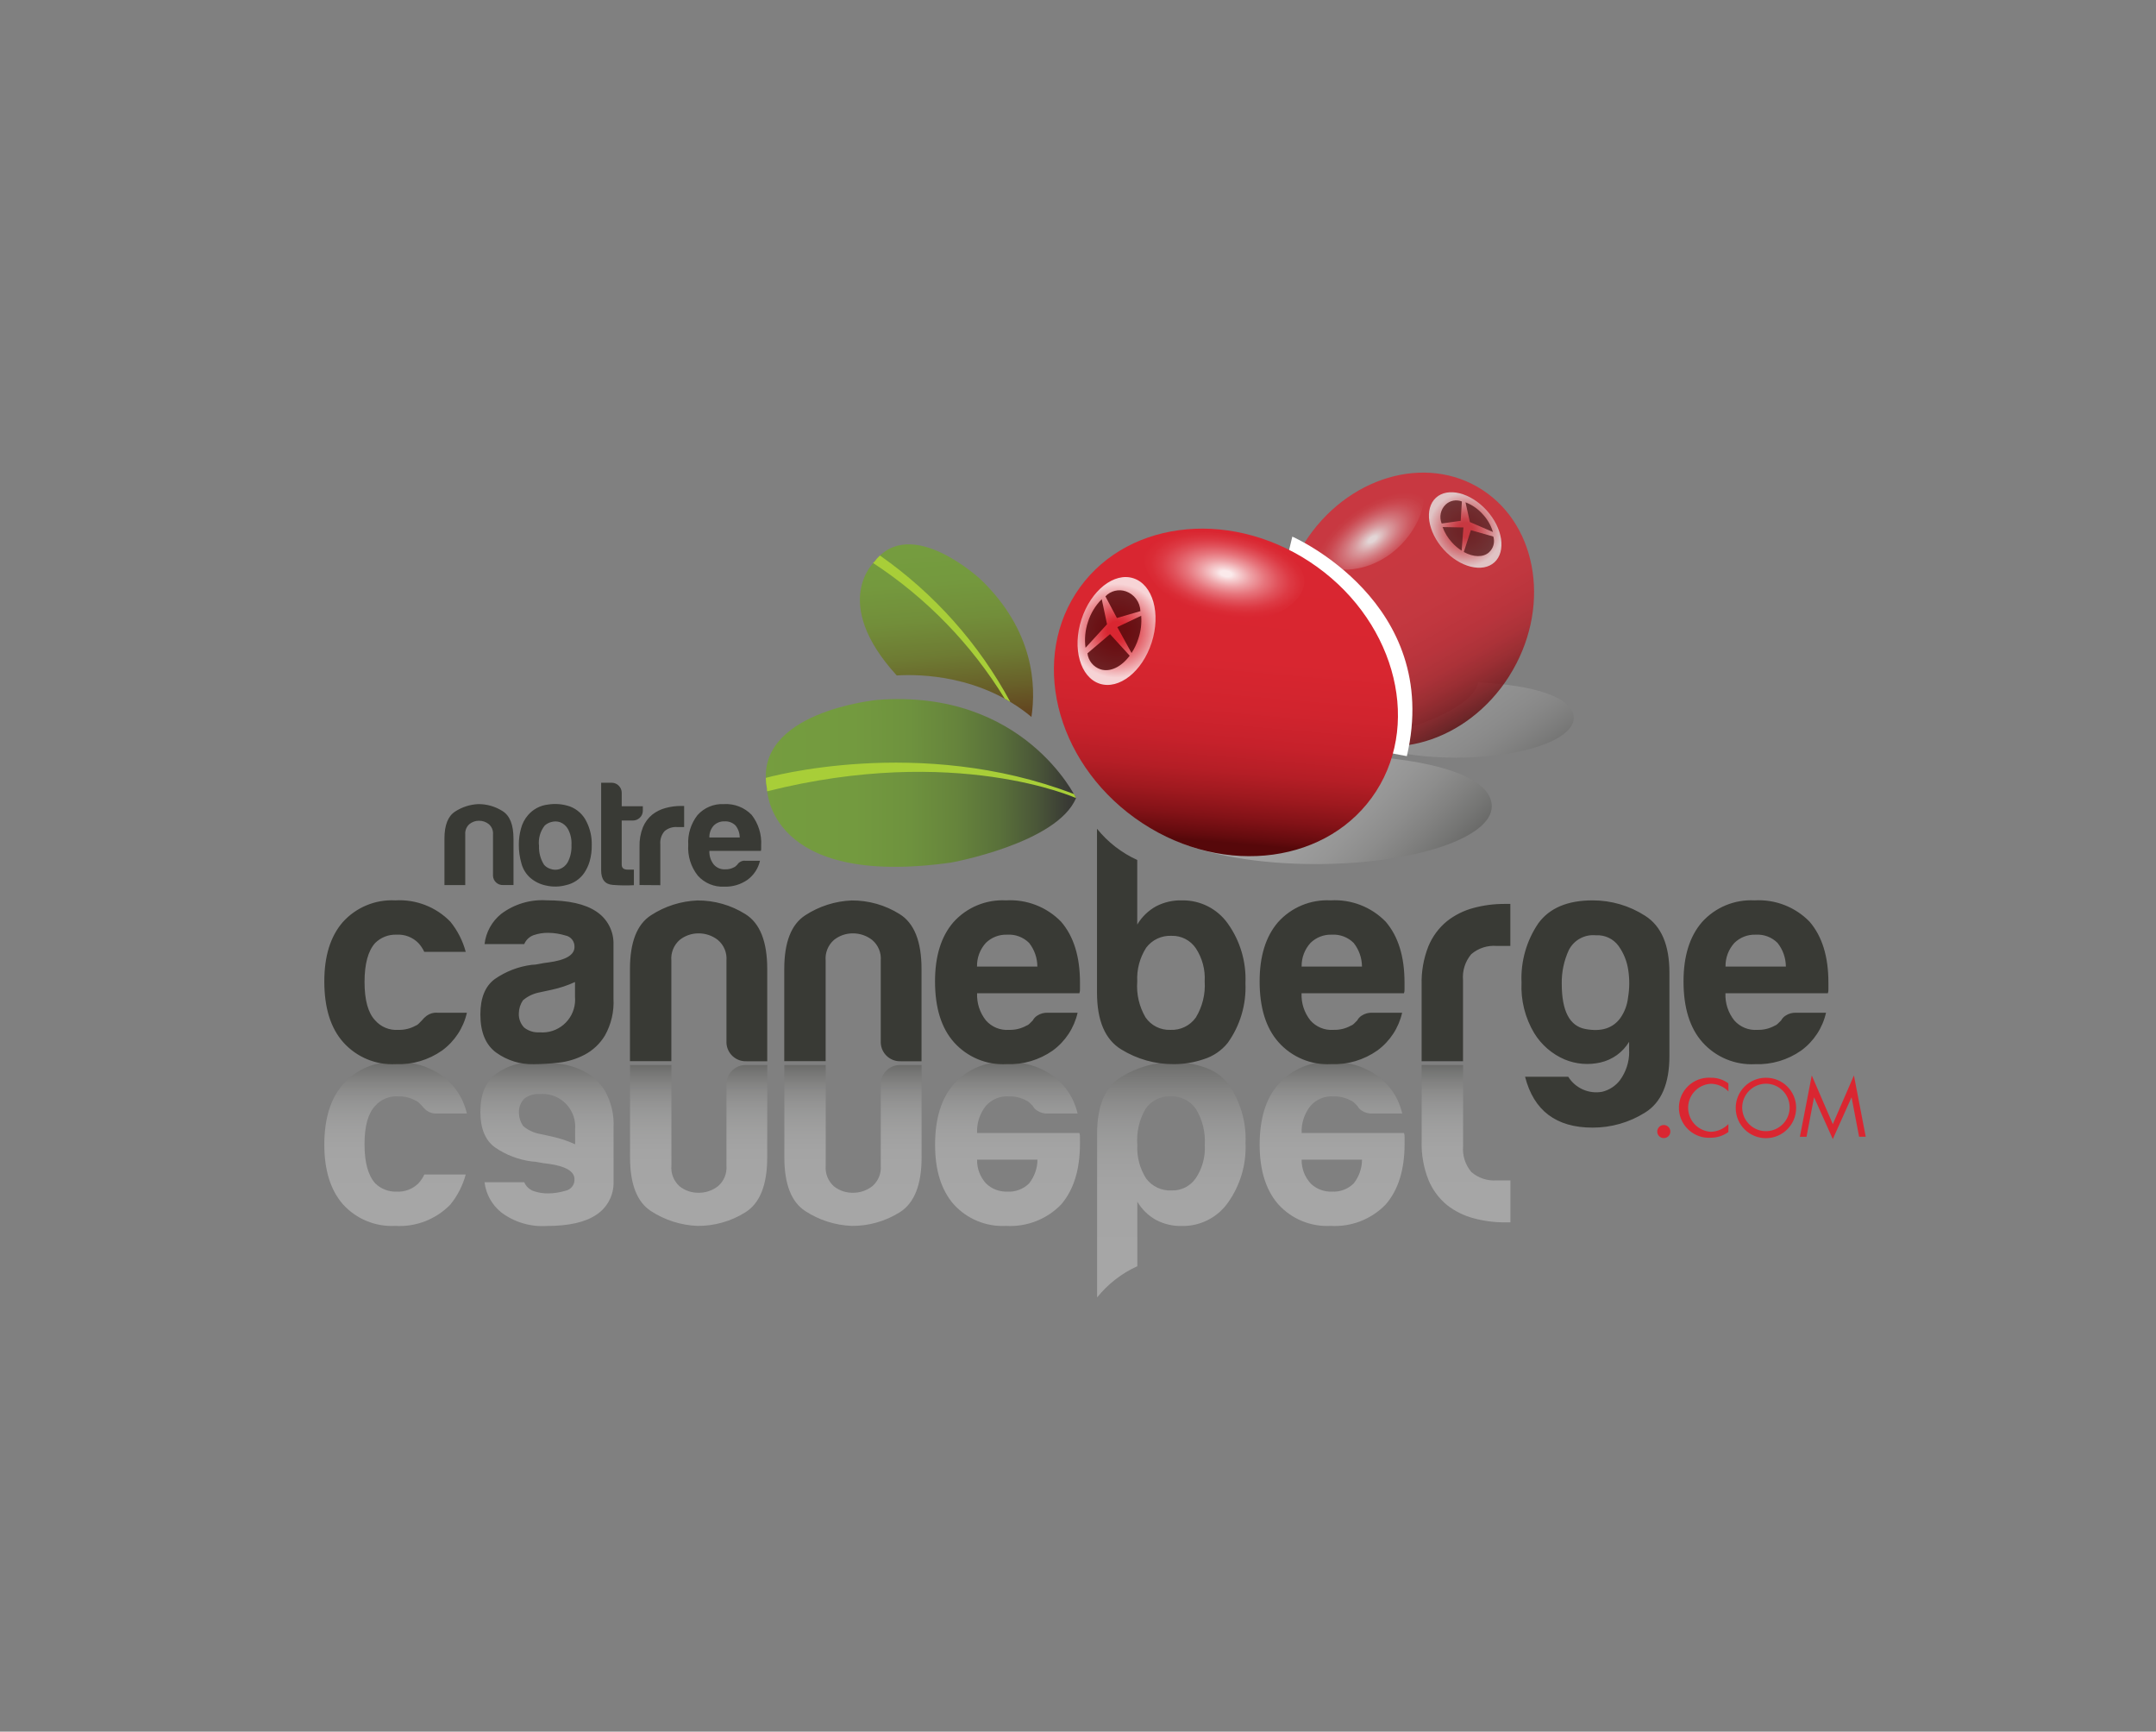 <?xml version="1.0" encoding="UTF-8"?>
<svg xmlns="http://www.w3.org/2000/svg" xmlns:xlink="http://www.w3.org/1999/xlink" id="Layer_2" viewBox="0 0 288.759 231.882">
  <rect x="0" y="0" width="288.759" height="231.882" fill="#808080" stroke="none"/>
  <defs>
    <style>.cls-1{fill:none;}.cls-1,.cls-2,.cls-3,.cls-4,.cls-5,.cls-6,.cls-7,.cls-8,.cls-9,.cls-10,.cls-11,.cls-12,.cls-13,.cls-14,.cls-15,.cls-16,.cls-17,.cls-18,.cls-19,.cls-20,.cls-21,.cls-22,.cls-23,.cls-24,.cls-25{stroke-width:0px;}.cls-2{fill:url(#radial-gradient-4);}.cls-2,.cls-3,.cls-8,.cls-9,.cls-10,.cls-24,.cls-25{isolation:isolate;}.cls-2,.cls-3,.cls-26{opacity:.8;}.cls-3{fill:url(#radial-gradient-2);}.cls-4{fill:url(#linear-gradient-11);}.cls-5{fill:url(#linear-gradient-12);}.cls-6{fill:url(#linear-gradient-10);}.cls-7{fill:url(#linear-gradient-14);}.cls-8{fill:url(#radial-gradient-3);}.cls-8,.cls-24{opacity:.9;}.cls-9{fill:url(#linear-gradient-13);}.cls-9,.cls-27{opacity:.3;}.cls-10{fill:url(#linear-gradient);opacity:.15;}.cls-28{opacity:.85;}.cls-11{fill:url(#linear-gradient-4);}.cls-12{fill:url(#linear-gradient-2);}.cls-13{fill:url(#linear-gradient-3);}.cls-14{fill:url(#linear-gradient-8);}.cls-15{fill:url(#linear-gradient-9);}.cls-16{fill:url(#linear-gradient-7);}.cls-17{fill:url(#linear-gradient-5);}.cls-18{fill:url(#linear-gradient-6);}.cls-19{fill:#56080a;}.cls-20{fill:#393a35;}.cls-21{fill:#da2631;}.cls-22{fill:#a8ce38;}.cls-23,.cls-25{fill:#fff;}.cls-24{fill:url(#radial-gradient);}.cls-25{opacity:.5;}</style>
    <linearGradient id="linear-gradient" x1="192.611" y1="-5213.565" x2="201.179" y2="-5225.808" gradientTransform="translate(0 -5121.731) scale(1 -1)" gradientUnits="userSpaceOnUse">
      <stop offset="0" stop-color="#fff"></stop>
      <stop offset=".18" stop-color="#fcfcfc"></stop>
      <stop offset=".32" stop-color="#f2f2f2"></stop>
      <stop offset=".45" stop-color="#e1e2e1"></stop>
      <stop offset=".58" stop-color="#cacac9"></stop>
      <stop offset=".7" stop-color="#acacaa"></stop>
      <stop offset=".81" stop-color="#878784"></stop>
      <stop offset=".92" stop-color="#5c5d59"></stop>
      <stop offset="1" stop-color="#393a35"></stop>
    </linearGradient>
    <linearGradient id="linear-gradient-2" x1="281.518" y1="-5161.246" x2="299.04" y2="-5190.511" gradientTransform="translate(34.669 -5100.018) rotate(1.51) scale(1 -1)" gradientUnits="userSpaceOnUse">
      <stop offset=".01" stop-color="#da2631"></stop>
      <stop offset=".43" stop-color="#d82630"></stop>
      <stop offset=".58" stop-color="#d1242e"></stop>
      <stop offset=".69" stop-color="#c6212b"></stop>
      <stop offset=".78" stop-color="#b51e26"></stop>
      <stop offset=".85" stop-color="#9f191f"></stop>
      <stop offset=".92" stop-color="#831217"></stop>
      <stop offset=".98" stop-color="#640b0e"></stop>
      <stop offset="1" stop-color="#56080a"></stop>
    </linearGradient>
    <radialGradient id="radial-gradient" cx="-3257.226" cy="-9413.277" fx="-3257.226" fy="-9413.277" r="7.178" gradientTransform="translate(-5876.28 -2848.64) rotate(146.824) scale(1.235 .612) skewX(-2.702)" gradientUnits="userSpaceOnUse">
      <stop offset=".07" stop-color="#fff"></stop>
      <stop offset=".13" stop-color="#fbe8e9"></stop>
      <stop offset=".3" stop-color="#f1aeb2"></stop>
      <stop offset=".47" stop-color="#e97d84"></stop>
      <stop offset=".63" stop-color="#e25760"></stop>
      <stop offset=".77" stop-color="#de3c46"></stop>
      <stop offset=".9" stop-color="#db2c36"></stop>
      <stop offset="1" stop-color="#da2631"></stop>
    </radialGradient>
    <radialGradient id="radial-gradient-2" cx="-3803.001" cy="-6054.9" fx="-3803.001" fy="-6054.9" r="4.954" gradientTransform="translate(-5767.711 -3873.13) rotate(155.61)" gradientUnits="userSpaceOnUse">
      <stop offset=".2" stop-color="#da2631"></stop>
      <stop offset=".28" stop-color="#dc343f"></stop>
      <stop offset=".45" stop-color="#e35b63"></stop>
      <stop offset=".67" stop-color="#ed989d"></stop>
      <stop offset=".94" stop-color="#fceced"></stop>
      <stop offset="1" stop-color="#fff"></stop>
    </radialGradient>
    <linearGradient id="linear-gradient-3" x1="31.382" y1="-5267.059" x2="72.926" y2="-5267.059" gradientTransform="translate(45.305 -5161.918) rotate(-.27) scale(1 -1)" gradientUnits="userSpaceOnUse">
      <stop offset="0" stop-color="#759d3f"></stop>
      <stop offset=".31" stop-color="#739a3f"></stop>
      <stop offset=".49" stop-color="#6e923e"></stop>
      <stop offset=".64" stop-color="#66843c"></stop>
      <stop offset=".78" stop-color="#59703a"></stop>
      <stop offset=".9" stop-color="#4a5638"></stop>
      <stop offset="1" stop-color="#393a35"></stop>
    </linearGradient>
    <linearGradient id="linear-gradient-4" x1="-276.159" y1="-5471.564" x2="-276.996" y2="-5502.004" gradientTransform="translate(-184.998 -5397.161) rotate(-6.14) scale(1 -1)" gradientUnits="userSpaceOnUse">
      <stop offset="0" stop-color="#759d3f"></stop>
      <stop offset=".17" stop-color="#74993e"></stop>
      <stop offset=".34" stop-color="#728e3a"></stop>
      <stop offset=".5" stop-color="#6e7b33"></stop>
      <stop offset=".65" stop-color="#686029"></stop>
      <stop offset=".81" stop-color="#613e1d"></stop>
      <stop offset=".96" stop-color="#59140e"></stop>
      <stop offset="1" stop-color="#56080a"></stop>
    </linearGradient>
    <linearGradient id="linear-gradient-5" x1="52.983" y1="-5285.909" x2="52.983" y2="-5263.974" gradientTransform="translate(0 -5121.731) scale(1 -1)" gradientUnits="userSpaceOnUse">
      <stop offset=".01" stop-color="#fff"></stop>
      <stop offset=".34" stop-color="#fdfdfd"></stop>
      <stop offset=".49" stop-color="#f6f6f6"></stop>
      <stop offset=".59" stop-color="#eaeae9"></stop>
      <stop offset=".68" stop-color="#d8d9d8"></stop>
      <stop offset=".76" stop-color="#c2c2c1"></stop>
      <stop offset=".83" stop-color="#a6a6a4"></stop>
      <stop offset=".89" stop-color="#858582"></stop>
      <stop offset=".95" stop-color="#5f605c"></stop>
      <stop offset="1" stop-color="#393a35"></stop>
    </linearGradient>
    <linearGradient id="linear-gradient-6" x1="73.263" y1="-5285.892" x2="73.263" y2="-5263.957" xlink:href="#linear-gradient-5"></linearGradient>
    <linearGradient id="linear-gradient-7" x1="93.576" y1="-5285.892" x2="93.576" y2="-5264.346" xlink:href="#linear-gradient-5"></linearGradient>
    <linearGradient id="linear-gradient-8" x1="114.241" y1="-5285.892" x2="114.241" y2="-5264.347" xlink:href="#linear-gradient-5"></linearGradient>
    <linearGradient id="linear-gradient-9" x1="134.945" y1="-5285.908" x2="134.945" y2="-5263.973" xlink:href="#linear-gradient-5"></linearGradient>
    <linearGradient id="linear-gradient-10" x1="156.884" y1="-5295.471" x2="156.884" y2="-5263.956" xlink:href="#linear-gradient-5"></linearGradient>
    <linearGradient id="linear-gradient-11" x1="178.417" y1="-5285.908" x2="178.417" y2="-5263.973" xlink:href="#linear-gradient-5"></linearGradient>
    <linearGradient id="linear-gradient-12" x1="196.348" y1="-5285.417" x2="196.348" y2="-5264.338" xlink:href="#linear-gradient-5"></linearGradient>
    <linearGradient id="linear-gradient-13" x1="-86.842" y1="-4977.508" x2="-68.944" y2="-4995.447" gradientTransform="translate(254.917 -5385.051) rotate(-.104) scale(1.101 -1.102)" xlink:href="#linear-gradient"></linearGradient>
    <linearGradient id="linear-gradient-14" x1="-3649.184" y1="-6121.498" x2="-3626.938" y2="-6158.652" gradientTransform="translate(-5793.277 -3843.514) rotate(154.101)" xlink:href="#linear-gradient-2"></linearGradient>
    <radialGradient id="radial-gradient-3" cx="-88.146" cy="-7049.574" fx="-88.146" fy="-7049.574" r="9.125" gradientTransform="translate(518.232 -4234.13) rotate(8.806) scale(1.235 -.612) skewX(-2.755)" xlink:href="#radial-gradient"></radialGradient>
    <radialGradient id="radial-gradient-4" cx="149.542" cy="-5206.227" fx="149.542" fy="-5206.227" r="6.292" gradientTransform="translate(0 -5121.731) scale(1 -1)" xlink:href="#radial-gradient-2"></radialGradient>
  </defs>
  <g id="Layer_1-2">
    <rect class="cls-1" width="288.759" height="231.882"></rect>
    <path class="cls-20" d="m68.776,118.515h-1.394c-.712.035-1.317-.514-1.352-1.226-.002-.039-.002-.077-0-.116v-5.43c.047-.531-.169-1.051-.578-1.394-.371-.291-.829-.448-1.301-.444-.462-.003-.91.154-1.27.444-.401.347-.612.865-.568,1.394v6.782h-2.787v-6.224c0-1.803.475-3.011,1.424-3.623.931-.607,2.007-.953,3.117-1.001,1.144-.005,2.265.317,3.231.929.984.606,1.476,1.837,1.476,3.695v6.214Zm2.261-.95c-.581-.511-.997-1.183-1.197-1.93-.24-.825-.358-1.68-.351-2.539-.002-.726.095-1.448.289-2.147.171-.663.493-1.277.939-1.796.681-.792,1.636-1.297,2.674-1.414.99-.158,2.004-.069,2.952.258.985.375,1.785,1.119,2.23,2.075.471.952.705,2.004.681,3.066.016.743-.078,1.483-.279,2.199-.159.551-.403,1.073-.723,1.548-.573.838-1.444,1.425-2.436,1.641-.866.238-1.777.26-2.653.062-.785-.153-1.517-.505-2.126-1.022Zm1.92-7.019c-.609.774-.884,1.758-.764,2.735-.038.893.2,1.776.681,2.529.222.254.512.441.836.537.39.148.819.162,1.218.041.461-.159.849-.477,1.094-.898.376-.711.554-1.509.516-2.312.046-.748-.114-1.495-.465-2.157-.235-.418-.607-.743-1.053-.919-.387-.132-.806-.139-1.197-.021-.322.083-.62.242-.867.465Zm11.943,7.99c-.95.05-1.901.037-2.849-.041-1.032-.083-1.538-.733-1.538-1.961v-11.716h1.445c.343.004.67.145.908.392.261.251.407.598.403.96v1.796h2.828v.557c.012.369-.134.727-.403.981-.255.244-.597.378-.95.372h-1.476v5.904c0,.447.265.671.795.671h.836v2.085Zm.754-.021v-5.13c-.029-.892.126-1.781.454-2.612.274-.659.707-1.241,1.259-1.693.524-.408,1.124-.706,1.765-.877.683-.187,1.388-.281,2.095-.279h.403v2.828h-.919c-.623-.052-1.241.149-1.714.557-.414.486-.615,1.119-.557,1.755v5.471l-2.787-.021Zm14.142-3.252h1.992c-.232,1.024-.826,1.929-1.672,2.55-.909.635-1.999.958-3.107.919-1.346.073-2.653-.47-3.551-1.476-.92-1.164-1.376-2.628-1.28-4.108-.086-1.438.354-2.858,1.239-3.995.896-1.003,2.198-1.546,3.541-1.476,1.39-.083,2.747.445,3.716,1.445.909,1.17,1.36,2.63,1.27,4.108v.434c.006.095-.008.19-.041.279h-6.895c-.029.665.184,1.317.599,1.837.389.441.962.674,1.548.63.407.015.81-.082,1.166-.279.078-.029.148-.075.206-.134l.227-.217c.075-.131.181-.241.31-.32.215-.148.472-.221.733-.206v.01Zm-4.79-3.117h4.067c-0-.581-.197-1.145-.557-1.6-.389-.389-.927-.592-1.476-.557-.538-.022-1.061.18-1.445.557-.395.438-.605,1.011-.588,1.6Z"></path>
    <path class="cls-10" d="m182.126,99.171c2.849,1.394,7.566,2.292,12.924,2.292,8.681,0,15.721-2.374,15.721-5.326,0-2.704-5.151-4.408-12.82-4.759.01,0,.165,4.335-15.824,7.793Z"></path>
    <g class="cls-26">
      <path class="cls-12" d="m202.131,90.541c-5.605,8.836-16.278,12.026-23.855,7.102-7.577-4.924-9.187-16.082-3.582-24.929,5.605-8.846,16.278-12.036,23.845-7.112s9.187,16.082,3.592,24.929v.01Z"></path>
      <path class="cls-24" d="m176.098,74.49c1.084,2.075,5.615,2.653,9.579.072s5.801-7.329,4.717-9.424-5.202-1.135-9.135,1.445c-3.933,2.581-6.266,5.822-5.161,7.907Z"></path>
      <path class="cls-3" d="m200.16,75.295c-1.579,1.445-4.624.692-6.792-1.693s-2.632-5.492-1.053-6.947,4.624-.702,6.792,1.683c2.168,2.384,2.632,5.502,1.053,6.957Z"></path>
      <g class="cls-28">
        <path class="cls-19" d="m196.278,67.264l.588,2.643,3.086,1.332c-.265-.886-.731-1.699-1.363-2.374-.63-.712-1.423-1.261-2.312-1.6m-.485-.114c-.742-.292-1.585-.132-2.168.413-.685.655-.898,1.663-.537,2.539l2.55-.361.155-2.591Zm-.031,6.586c-.478-.304-.912-.672-1.29-1.094-.554-.597-.982-1.299-1.259-2.064l2.787.052-.237,3.107Zm4.242-1.889c.238.753.016,1.575-.568,2.106-.795.723-2.116.661-3.386-.041l.95-2.921,3.004.857Z"></path>
      </g>
    </g>
    <path class="cls-23" d="m173.084,71.858s20.16,8.784,15.339,29.398l-8.722-1.631-8.568-19.726,1.951-8.041Z"></path>
    <path class="cls-20" d="m58.567,135.619h3.964c-.461,2.032-1.642,3.829-3.324,5.058-1.806,1.269-3.978,1.911-6.183,1.827-2.673.143-5.266-.936-7.05-2.932-1.693-1.899-2.539-4.618-2.539-8.155,0-3.379.819-6.018,2.457-7.917,1.784-1.996,4.377-3.074,7.05-2.932,2.754-.166,5.444.874,7.37,2.849.966,1.188,1.67,2.567,2.064,4.046h-5.553c-.202-.434-.47-.835-.795-1.187-.771-.776-1.839-1.183-2.932-1.115-1.063-.038-2.094.366-2.849,1.115-.95,1.053-1.424,2.794-1.424,5.223s.475,4.143,1.424,5.141c.775.886,1.922,1.357,3.097,1.27.799.025,1.59-.164,2.292-.547.165-.057.314-.152.434-.279l.434-.444c.186-.232.402-.441.64-.619.412-.299.916-.445,1.424-.413v.01Zm19.716,5.626c-1.098.576-2.297.937-3.53,1.063-1.09.126-2.186.195-3.283.206-1.789.035-3.541-.508-4.996-1.548-1.424-1.032-2.137-2.739-2.137-5.12,0-2.216.647-3.799,1.941-4.748,1.475-1.023,3.174-1.674,4.955-1.899.32-.006.638-.044.95-.114.419-.091.843-.16,1.27-.206,2.326-.31,3.489-.998,3.489-2.064.038-.752-.488-1.414-1.228-1.548-.733-.223-1.494-.341-2.261-.351-.674-.013-1.344.092-1.982.31-.569.205-1.026.639-1.259,1.197h-5.316c.183-1.584.98-3.033,2.219-4.036,1.746-1.318,3.907-1.966,6.09-1.827,2.959,0,5.182.502,6.668,1.507,1.487.977,2.356,2.66,2.292,4.439v7.205c.097,1.727-.3,3.446-1.146,4.955-.66,1.093-1.606,1.985-2.735,2.581Zm-1.27-9.744c-.991.456-2.03.802-3.097,1.032l-1.817.392c-.763.167-1.473.521-2.064,1.032-.347.517-.536,1.122-.547,1.744-.032.704.226,1.39.712,1.899.585.462,1.321.69,2.064.64,2.414.209,4.54-1.579,4.748-3.993.022-.251.022-.504,0-.755v-1.992Zm25.744,10.611h-2.777c-1.424.058-2.626-1.049-2.684-2.473-.003-.07-.003-.141,0-.211v-10.797c.088-1.055-.343-2.088-1.156-2.766-.737-.574-1.646-.883-2.581-.877-.919-.006-1.812.304-2.529.877-.79.692-1.204,1.719-1.115,2.766v13.471h-5.543v-12.335c0-3.592.939-5.994,2.818-7.205,1.855-1.209,4.002-1.893,6.214-1.982,2.27-.015,4.498.619,6.421,1.827,1.954,1.211,2.932,3.664,2.932,7.36v12.346Zm20.665,0h-2.777c-1.424.058-2.626-1.049-2.684-2.473-.003-.07-.003-.141,0-.211v-10.797c.088-1.055-.343-2.088-1.156-2.766-.737-.574-1.646-.883-2.581-.877-.919-.006-1.812.304-2.529.877-.79.692-1.204,1.719-1.115,2.766v13.471h-5.543v-12.335c0-3.592.939-5.994,2.818-7.205,1.855-1.209,4.002-1.893,6.214-1.982,2.27-.015,4.498.619,6.421,1.827,1.954,1.211,2.932,3.664,2.932,7.36v12.346Zm16.939-6.493h3.964c-.462,2.032-1.642,3.828-3.324,5.058-1.806,1.268-3.978,1.91-6.183,1.827-2.673.143-5.266-.936-7.05-2.932-1.693-1.899-2.539-4.618-2.539-8.155,0-3.379.819-6.018,2.457-7.917,1.784-1.996,4.377-3.074,7.05-2.932,2.754-.166,5.444.874,7.37,2.849,1.693,1.954,2.539,4.673,2.539,8.155v.877c.011.19-.017.379-.083.557h-13.698c-.057,1.318.365,2.612,1.187,3.644.777.882,1.924,1.349,3.097,1.259.799.025,1.59-.164,2.292-.547.169-.055.321-.151.444-.279l.434-.434c.139-.26.341-.48.588-.64.433-.288.947-.425,1.466-.392h-.01Zm-9.497-6.183h8.072c-.003-1.15-.392-2.266-1.104-3.169-.777-.773-1.848-1.175-2.942-1.104-1.059-.041-2.089.355-2.849,1.094-.787.865-1.212,2-1.187,3.169l.01.01Zm21.45-14.266v8.64c.611-1.032,1.488-1.88,2.539-2.457,1.077-.554,2.278-.824,3.489-.784,2.413-.032,4.689,1.121,6.09,3.086,1.666,2.325,2.502,5.142,2.374,8.0.128,2.857-.708,5.675-2.374,8-.827,1.027-1.941,1.786-3.2,2.178-1.29.439-2.643.666-4.005.671-2.488.016-4.931-.668-7.05-1.972-2.168-1.321-3.252-3.857-3.252-7.608v-21.945c1.445,1.795,3.29,3.227,5.388,4.181v.01Zm9.032,16.247c.093-1.569-.323-3.126-1.187-4.439-.726-1.071-1.948-1.698-3.241-1.662-1.329-.069-2.606.527-3.406,1.59-.86,1.342-1.279,2.919-1.197,4.511-.133,1.687.256,3.373,1.115,4.831.75,1.087,2.004,1.715,3.324,1.662,1.343.066,2.627-.556,3.406-1.652.884-1.453,1.298-3.144,1.187-4.841Zm22.492,4.201h3.953c-.462,2.032-1.642,3.828-3.324,5.058-1.803,1.266-3.971,1.908-6.173,1.827-2.673.144-5.267-.935-7.05-2.932-1.693-1.899-2.539-4.618-2.539-8.155,0-3.372.819-6.011,2.457-7.917,1.784-1.996,4.377-3.074,7.05-2.932,2.754-.166,5.444.874,7.37,2.849,1.686,1.954,2.529,4.673,2.529,8.155v.877c.016.189-.009.379-.072.557h-13.718c-.057,1.318.365,2.612,1.187,3.644.777.882,1.924,1.349,3.097,1.259.799.025,1.59-.164,2.292-.547.168-.056.32-.152.444-.279l.434-.434c.138-.26.341-.481.588-.64.433-.288.947-.425,1.466-.392h.01Zm-9.507-6.183h8.082c-.006-1.151-.399-2.267-1.115-3.169-.774-.77-1.841-1.172-2.932-1.104-1.061-.038-2.091.361-2.849,1.104-.786.866-1.211,2-1.187,3.169Zm16.072,12.676v-10.219c-.053-1.771.256-3.534.908-5.182.542-1.311,1.4-2.467,2.498-3.365,1.043-.816,2.24-1.413,3.52-1.755,1.356-.368,2.755-.552,4.16-.547h.795v5.626h-1.827c-1.237-.102-2.464.296-3.406,1.104-.82.969-1.217,2.225-1.105,3.489v10.849h-5.543Zm27.788-1.259v-1.342c-.852,1.405-2.238,2.403-3.84,2.766-1.6.367-3.274.227-4.79-.403-1.691-.723-3.115-1.953-4.077-3.52-1.221-2.04-1.814-4.396-1.703-6.771-.128-2.828.665-5.621,2.261-7.959,1.5-2.037,3.916-3.055,7.246-3.055,2.5-.008,4.949.709,7.05,2.064,2.168,1.376,3.252,3.912,3.252,7.608v11.169c0,3.695-1.084,6.218-3.252,7.566-2.11,1.331-4.556,2.033-7.05,2.023-4.858,0-7.869-2.271-9.032-6.813h5.781c.959,1.543,2.765,2.342,4.552,2.013.944-.233,1.781-.778,2.374-1.548.806-1.103,1.24-2.433,1.239-3.799h-.01Zm-9.022-9.115c0,3.647,1.056,5.667,3.169,6.059,2.116.392,3.664-.093,4.676-1.466.568-.811.922-1.752,1.032-2.735.207-1.219.218-2.463.031-3.685-.167-1.169-.613-2.281-1.301-3.241-.697-.957-1.833-1.493-3.014-1.424-1.506-.161-2.955.623-3.644,1.972-.653,1.416-.978,2.962-.95,4.521h-0Zm31.442,3.881h3.953c-.461,2.032-1.642,3.829-3.324,5.058-1.803,1.266-3.971,1.908-6.173,1.827-2.673.144-5.267-.935-7.05-2.932-1.693-1.899-2.539-4.618-2.539-8.155,0-3.372.819-6.011,2.457-7.917,1.784-1.996,4.377-3.074,7.05-2.932,2.754-.166,5.444.874,7.37,2.849,1.686,1.954,2.529,4.673,2.529,8.155v.877c.016.189-.009.379-.072.557h-13.718c-.057,1.318.365,2.612,1.187,3.644.777.882,1.924,1.349,3.097,1.259.799.025,1.59-.164,2.292-.547.164-.057.313-.153.434-.279l.444-.434c.138-.26.341-.48.588-.64.433-.288.947-.425,1.466-.392h.01Zm-9.507-6.183h8.082c-.005-1.151-.398-2.268-1.115-3.169-.774-.772-1.841-1.174-2.932-1.104-1.061-.038-2.091.361-2.849,1.104-.786.866-1.211,2-1.187,3.169h-0Z"></path>
    <path class="cls-13" d="m144.119,106.871s-6.957-14.637-26.57-13.151c0,0-16.825,1.548-14.823,11.881,0,0,.052,13.357,24.619,9.909,0,.01,14.255-2.57,16.774-8.65v.01Z"></path>
    <path class="cls-22" d="m102.561,104.167s20.542-5.811,41.29,2.168l.268.537s-16.144-7.267-41.372-.908c-.02-.112-.027-.227-.021-.341-.095-.476-.15-.96-.165-1.445v-.01Z"></path>
    <path class="cls-11" d="m138.143,96.002c.619-4.108.403-11.478-6.802-18.415,0,0-9.373-8.733-14.204-2.384,0,0-6.008,5.409,2.963,15.246,3.128-.196,11.313-.052,18.044,5.553Z"></path>
    <path class="cls-22" d="m134.571,93.566c-4.465-7.288-10.49-13.496-17.641-18.178.054-.066.116-.125.186-.175.218-.298.463-.574.733-.826,7.27,5.088,13.251,11.804,17.465,19.613,0,0-.661-.413-.754-.434h.01Z"></path>
    <path class="cls-25" d="m146.855,90.541c2.271.743,5.006-1.424,6.111-4.831s.145-6.792-2.126-7.535-5.017,1.404-6.121,4.821-.145,6.802,2.137,7.546Z"></path>
    <path class="cls-21" d="m231.498,146.158c-.619-.651-1.476-1.023-2.374-1.032-1.776.106-3.129,1.632-3.023,3.407.098,1.635,1.407,2.936,3.043,3.024.886-.026,1.726-.397,2.343-1.032v1.063c-.672.489-1.481.756-2.312.764-2.218.159-4.144-1.51-4.304-3.727-.159-2.218,1.51-4.144,3.727-4.304.192-.014.384-.014.576,0,.833-.012,1.646.253,2.312.754l.01,1.084Zm9.063,2.188c.011,2.235-1.791,4.056-4.026,4.067-2.235.011-4.056-1.791-4.067-4.026-.011-2.235,1.791-4.056,4.026-4.067.007-0.0.014-0.0.021-0,2.223-.011,4.035,1.782,4.046,4.005 0.0.007 0.0.014 0.0.021Zm-7.226-.01c.023,1.756,1.465,3.161,3.22,3.138,1.756-.023,3.161-1.465,3.138-3.22-.023-1.74-1.439-3.138-3.179-3.138-1.765.017-3.185,1.456-3.179,3.221Zm9.321-4.325l2.818,6.524,2.828-6.524,1.579,8.206h-.888l-1.001-5.254h-.021l-2.498,5.574-2.498-5.574h-.021l-1.001,5.264h-.888l1.59-8.217Zm-18.942,7.515c0,.485-.393.877-.877.877-.485,0-.877-.393-.877-.877s.393-.877.877-.877.877.393.877.877h0Z"></path>
    <g class="cls-27">
      <path class="cls-17" d="m57.143,148.718c-.237-.185-.448-.4-.63-.64l-.434-.434c-.123-.127-.276-.223-.444-.279-.701-.384-1.493-.572-2.292-.547-1.174-.087-2.321.383-3.097,1.27-.95.998-1.424,2.711-1.424,5.141s.478,4.174,1.435,5.233c.757.744,1.788,1.144,2.849,1.104,1.09.069,2.158-.333,2.932-1.104.324-.353.592-.753.795-1.187h5.543c-.396,1.476-1.1,2.851-2.064,4.036-1.926,1.975-4.616,3.015-7.37,2.849-2.673.141-5.265-.937-7.05-2.932-1.631-1.899-2.45-4.538-2.457-7.917,0-3.537.846-6.255,2.539-8.155,1.785-1.995,4.377-3.073,7.05-2.932,2.204-.087,4.376.551,6.183,1.817,1.684,1.232,2.865,3.033,3.324,5.068h-3.964c-.506.039-1.01-.1-1.424-.392Z"></path>
      <path class="cls-18" d="m81.019,146.065c.849,1.508,1.251,3.227,1.156,4.955v7.205c.063,1.78-.811,3.464-2.302,4.439-1.48,1.005-3.699,1.507-6.658,1.507-2.183.139-4.344-.509-6.09-1.827-1.243-1.001-2.044-2.45-2.23-4.036h5.316c.235.555.692.986,1.259,1.187.638.218,1.308.323,1.982.31.77-.009,1.534-.127,2.271-.351.736-.139,1.257-.8,1.218-1.548,0-1.053-1.163-1.741-3.489-2.064-.475-.048-.895-.11-1.259-.186-.315-.075-.637-.117-.96-.124-1.78-.227-3.479-.878-4.955-1.899-1.294-.95-1.941-2.532-1.941-4.748,0-2.374.712-4.077,2.137-5.11,1.455-1.04,3.207-1.583,4.996-1.548,1.101.01,2.2.079,3.293.206,1.23.128,2.425.489,3.52,1.063,1.128.593,2.074,1.481,2.735,2.57v-0Zm-3.995,5.182c.209-2.414-1.579-4.54-3.993-4.748-.251-.022-.504-.022-.755,0-.743-.054-1.479.17-2.064.63-.488.509-.745,1.195-.712,1.899.012.623.206,1.229.557,1.744.591.511,1.301.866,2.064,1.032l1.817.392c1.063.23,2.098.576,3.086,1.032v-1.982Z"></path>
      <path class="cls-16" d="m102.757,154.974c0,3.695-.977,6.152-2.932,7.37-1.924,1.204-4.151,1.835-6.421,1.817-2.212-.09-4.359-.775-6.214-1.982-1.872-1.211-2.808-3.613-2.808-7.205v-12.356h5.543v13.46c-.097,1.052.313,2.087,1.104,2.787.723.569,1.62.871,2.539.857.933.009,1.842-.297,2.581-.867.811-.684,1.238-1.72,1.146-2.777v-10.766c-.064-1.424,1.038-2.63,2.462-2.694.077-.003.155-.003.232,0h2.777l-.01,12.356Z"></path>
      <path class="cls-14" d="m123.433,154.974c0,3.695-.981,6.152-2.942,7.37-1.921,1.202-4.144,1.833-6.41,1.817-2.215-.088-4.366-.773-6.224-1.982-1.872-1.211-2.808-3.613-2.808-7.205v-12.356h5.543v13.46c-.097,1.052.313,2.087,1.104,2.787.723.569,1.619.872,2.539.857.933.009,1.842-.297,2.581-.867.811-.684,1.238-1.72,1.146-2.777v-10.766c-.064-1.424,1.038-2.63,2.462-2.694.074-.003.148-.003.222-0h2.787v12.356Z"></path>
      <path class="cls-15" d="m138.906,148.718c-.252-.158-.458-.378-.599-.64l-.434-.434c-.12-.126-.269-.222-.434-.279-.704-.385-1.499-.574-2.302-.547-1.174-.087-2.321.383-3.097,1.27-.818,1.03-1.236,2.32-1.177,3.633h13.708c.063.179.087.369.072.557v.867c0,3.489-.843,6.207-2.529,8.155-1.924,1.979-4.615,3.023-7.37,2.859-2.673.143-5.266-.936-7.05-2.932-1.638-1.899-2.457-4.542-2.457-7.928,0-3.53.843-6.248,2.529-8.155,1.788-1.995,4.386-3.07,7.061-2.921,2.201-.085,4.369.553,6.173,1.817,1.684,1.232,2.865,3.033,3.324,5.068h-3.953c-.518.034-1.034-.104-1.466-.392Zm-6.854,9.744c.757.744,1.788,1.144,2.849,1.104,1.09.069,2.158-.333,2.932-1.104.717-.901,1.11-2.017,1.115-3.169h-8.082c-.026,1.17.399,2.304,1.187,3.169Z"></path>
      <path class="cls-6" d="m146.937,173.74v-21.935c0-3.75,1.08-6.283,3.241-7.597,2.121-1.309,4.568-1.996,7.061-1.982,1.359.007,2.708.234,3.995.671,1.263.391,2.38,1.149,3.21,2.178,1.667,2.324,2.503,5.142,2.374,8.0.128,2.857-.708,5.675-2.374,8-1.403,1.969-3.683,3.126-6.101,3.097-1.212.038-2.413-.236-3.489-.795-1.048-.578-1.921-1.426-2.529-2.457v8.64c-2.098.953-3.943,2.385-5.388,4.181l-0-0Zm13.223-25.259c-.772-1.106-2.059-1.738-3.406-1.672-1.321-.048-2.575.582-3.324,1.672-.853,1.46-1.238,3.146-1.104,4.831-.086,1.591.329,3.168,1.187,4.511.801,1.063,2.077,1.659,3.406,1.59,1.297.041,2.525-.586,3.252-1.662.866-1.312,1.283-2.87,1.187-4.439.107-1.695-.311-3.382-1.197-4.831Z"></path>
      <path class="cls-4" d="m182.374,148.718c-.247-.161-.449-.381-.588-.64l-.444-.434c-.12-.126-.269-.222-.434-.279-.701-.384-1.493-.572-2.292-.547-1.174-.087-2.321.383-3.097,1.27-.821,1.028-1.243,2.319-1.187,3.633h13.708c.066.178.094.368.083.557v.867c0,3.489-.846,6.207-2.539,8.155-1.924,1.979-4.615,3.023-7.37,2.859-2.673.143-5.266-.936-7.05-2.932-1.631-1.899-2.45-4.542-2.457-7.928,0-3.53.846-6.248,2.539-8.155,1.787-1.991,4.379-3.065,7.05-2.921,2.201-.085,4.369.553,6.173,1.817,1.689,1.23,2.874,3.031,3.334,5.068h-3.964c-.518.033-1.033-.105-1.466-.392Zm-6.854,9.744c.76.747,1.795,1.147,2.859,1.104,1.09.069,2.158-.333,2.932-1.104.712-.903,1.101-2.019,1.105-3.169h-8.082c-.023,1.171.405,2.306,1.197,3.169h-.01Z"></path>
      <path class="cls-5" d="m195.958,142.618v10.849c-.11,1.26.288,2.513,1.105,3.479.94.813,2.167,1.215,3.406,1.115h1.827v5.626h-.795c-1.405.002-2.805-.186-4.16-.557-1.279-.338-2.476-.932-3.52-1.744-1.097-.899-1.956-2.055-2.498-3.365-.656-1.65-.968-3.417-.919-5.192v-10.219l5.553.01Z"></path>
    </g>
    <path class="cls-9" d="m157.156,112.425c4.232,2.003,11.272,3.303,19.241,3.283,12.924-.021,23.401-3.489,23.401-7.742,0-3.902-7.68-6.348-19.096-6.844,0,0,.248,6.266-23.535,11.303h-.01Z"></path>
    <path class="cls-7" d="m152.997,110.226c11.117,7.298,25.145,5.368,31.328-4.294s2.178-23.432-8.939-30.719c-11.117-7.288-25.145-5.378-31.328,4.294-6.183,9.672-2.178,23.411,8.939,30.719Z"></path>
    <path class="cls-8" d="m174.694,78c-.165,2.973-5.11,6.018-11.045,5.11-5.915-.929-10.56-5.44-10.395-8.423s5.409-4.046,11.324-3.128c5.915.919,10.291,3.458,10.116,6.441Z"></path>
    <path class="cls-2" d="m147.278,91.553c2.591.846,5.719-1.621,6.968-5.512s.165-7.742-2.426-8.599-5.719,1.621-6.978,5.502-.165,7.752,2.436,8.609Z"></path>
    <g class="cls-28">
      <path class="cls-19" d="m147.557,80.229l.712,3.365-2.88,3.148c-.159-1.159-.05-2.338.32-3.448.364-1.157,1.001-2.208,1.858-3.066m.485-.372c.701-.741,1.771-1.003,2.735-.671,1.134.399,1.908,1.451,1.951,2.653l-3.148.919-1.538-2.901Zm3.499,7.587c.393-.602.702-1.255.919-1.941.326-.98.452-2.015.372-3.045l-3.2,1.517,1.91,3.468Zm-5.904.041c.116.997.801,1.835,1.755,2.147,1.301.413,2.797-.351,3.902-1.827l-2.632-2.89-3.024,2.57Z"></path>
    </g>
  </g>
</svg>
